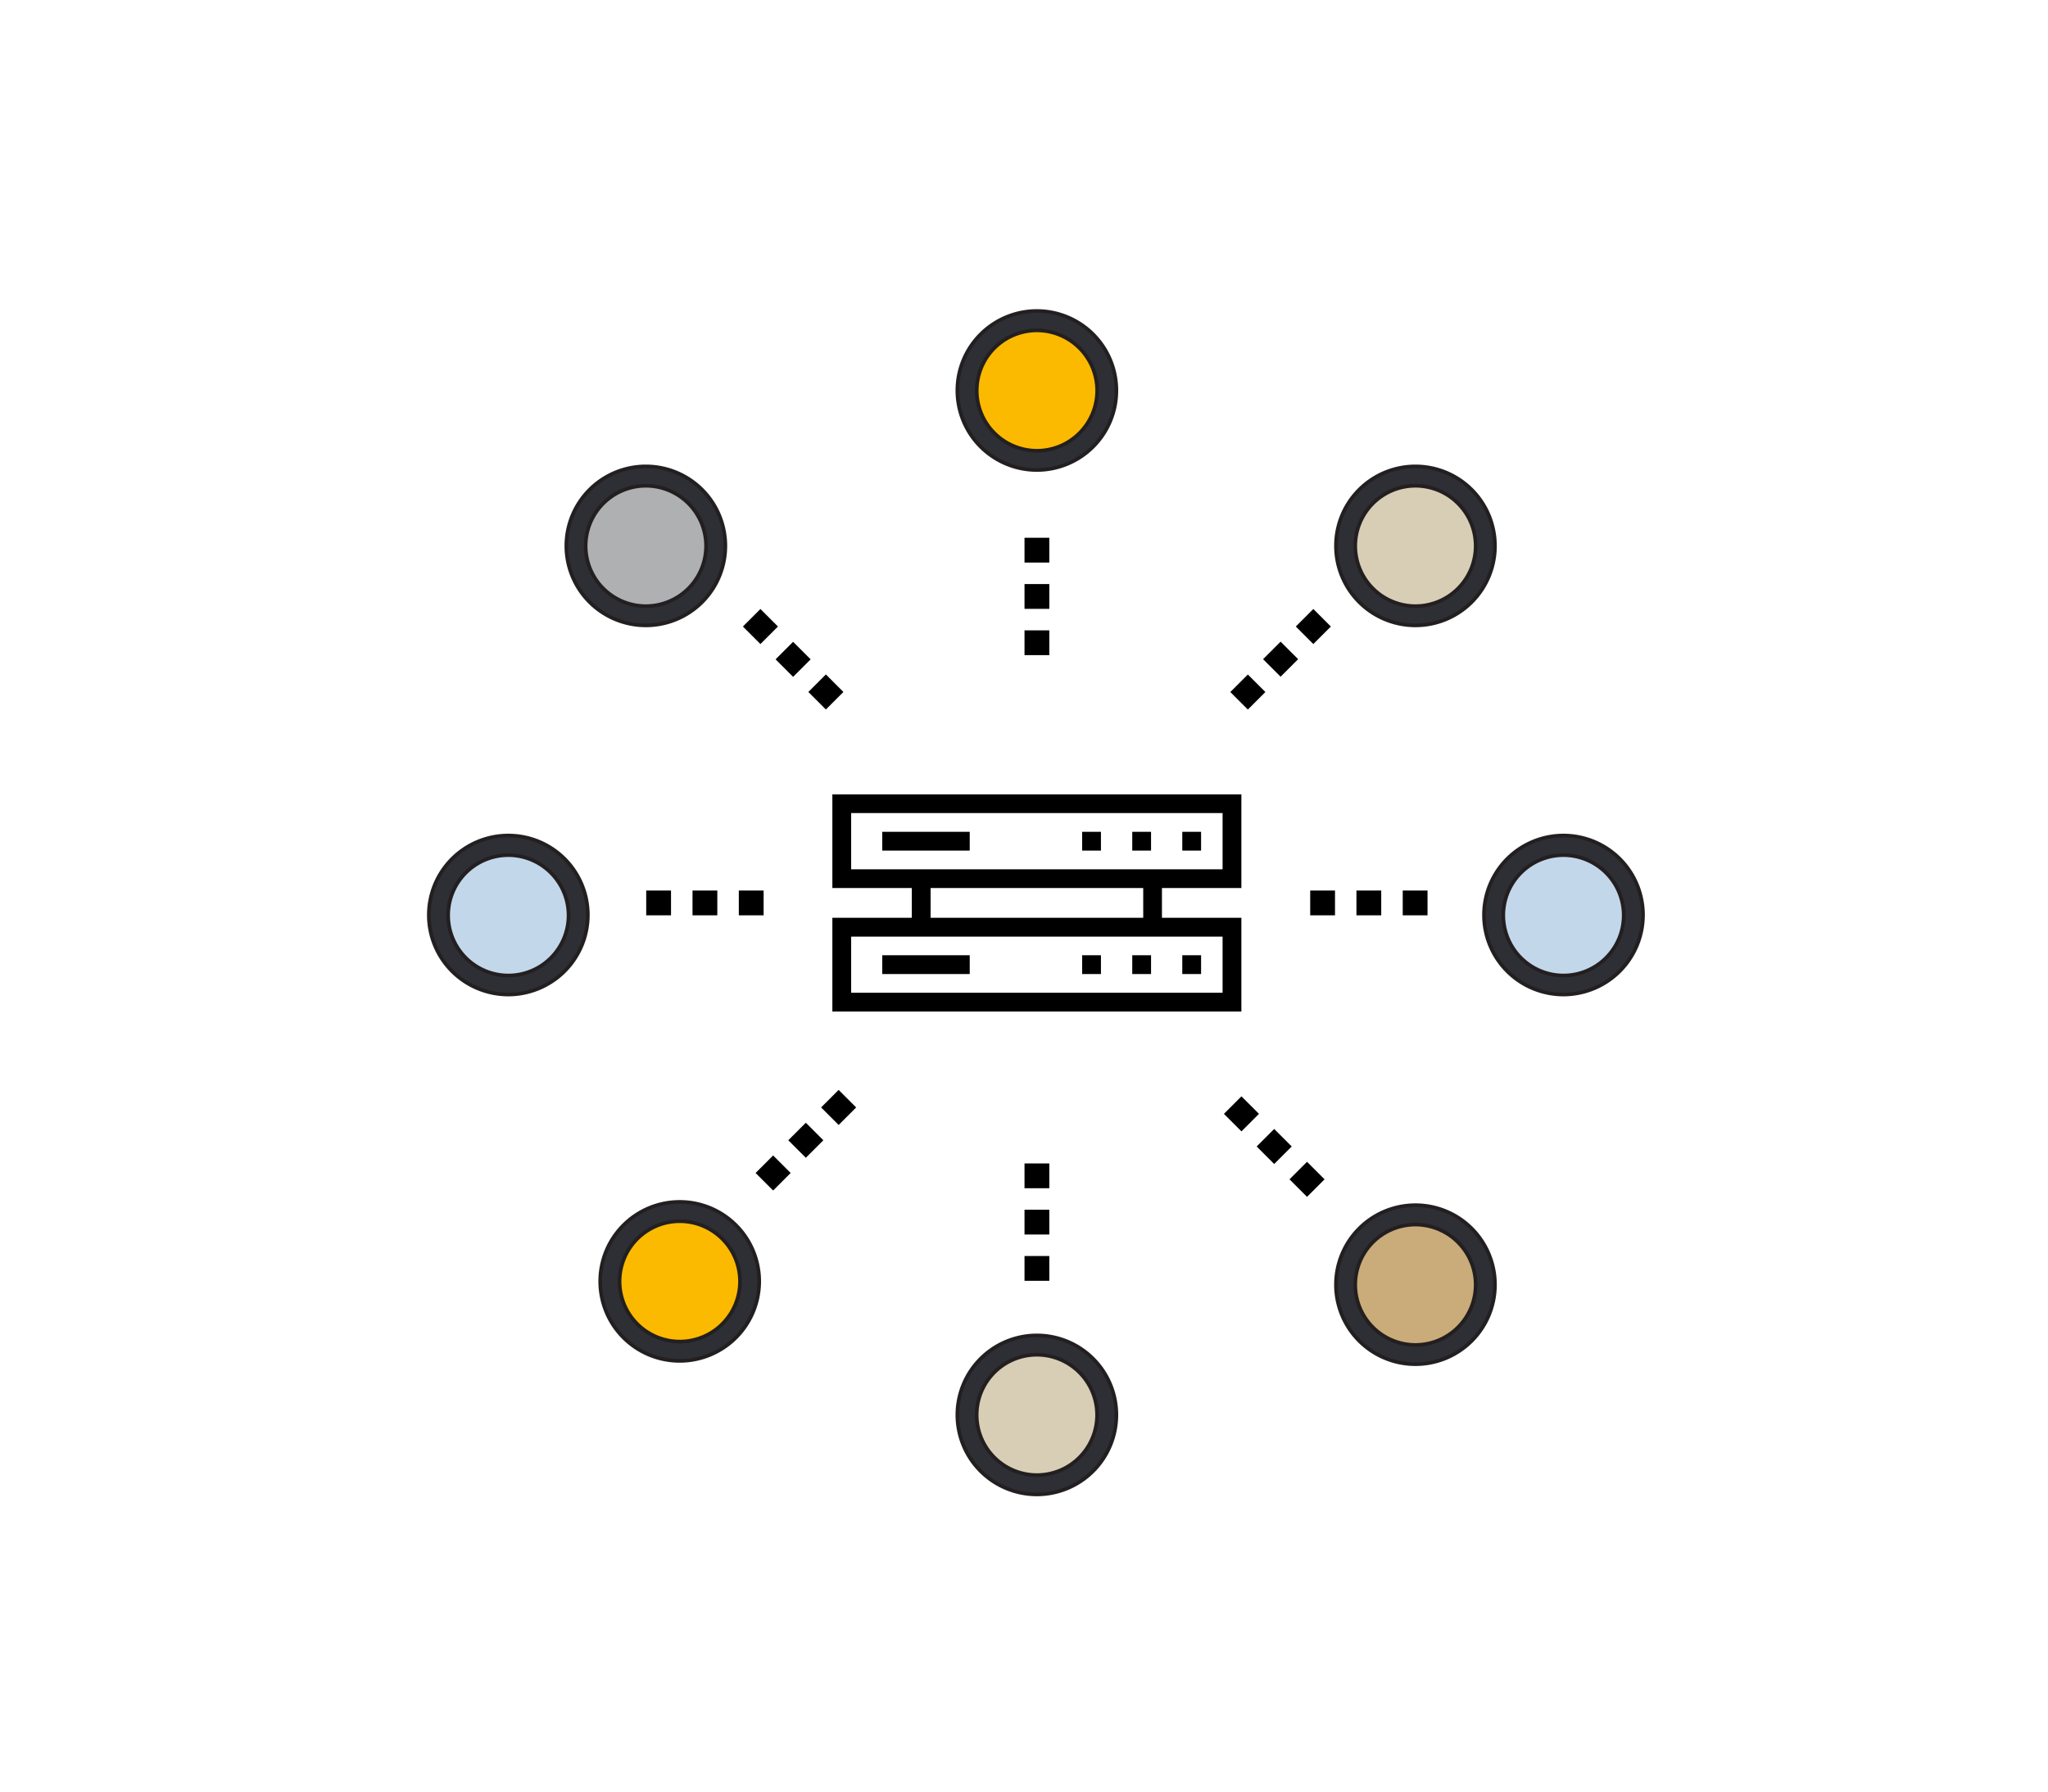 <svg xmlns="http://www.w3.org/2000/svg" viewBox="0 0 280 245"><defs><style>.cls-1{fill:#2e2e35;}.cls-1,.cls-2,.cls-3,.cls-4,.cls-5,.cls-6{stroke:#231f20;stroke-linecap:round;stroke-linejoin:round;stroke-width:0.5px;}.cls-2{fill:#fbba00;}.cls-3{fill:#c3d7ea;}.cls-4{fill:#d8ceb6;}.cls-5{fill:#afb0b2;}.cls-6{fill:#c9ac79;}</style></defs><title>SAP solutions7</title><g id="Layer_14" data-name="Layer 14"><rect x="140.07" y="79.87" width="3.39" height="3.39"/><rect x="140.07" y="86.2" width="3.39" height="3.39"/><rect x="140.07" y="73.54" width="3.39" height="3.39"/><rect x="111.22" y="92.93" width="3.39" height="3.39" transform="translate(-33.84 107.56) rotate(-45)"/><rect x="102.27" y="83.98" width="3.39" height="3.39" transform="translate(-30.13 98.61) rotate(-45)"/><rect x="106.74" y="88.46" width="3.39" height="3.39" transform="translate(-31.99 103.09) rotate(-45)"/><rect x="101.01" y="121.78" width="3.39" height="3.39"/><rect x="88.35" y="121.78" width="3.39" height="3.39"/><rect x="94.68" y="121.78" width="3.39" height="3.39"/><rect x="108.48" y="154.23" width="3.39" height="3.39" transform="translate(-77.99 123.58) rotate(-45)"/><rect x="104" y="158.71" width="3.39" height="3.39" transform="translate(-82.46 121.72) rotate(-45)"/><rect x="112.96" y="149.76" width="3.39" height="3.39" transform="translate(-73.51 125.42) rotate(-45)"/><rect x="140.07" y="171.76" width="3.39" height="3.39"/><rect x="140.07" y="165.43" width="3.39" height="3.39"/><rect x="140.07" y="159.1" width="3.39" height="3.39"/><rect x="177" y="159.58" width="3.39" height="3.39" transform="translate(-61.7 173.59) rotate(-45)"/><rect x="172.52" y="155.1" width="3.39" height="3.39" transform="translate(-59.85 169.14) rotate(-45.01)"/><rect x="168.04" y="150.63" width="3.39" height="3.39" transform="translate(-58 164.63) rotate(-45)"/><rect x="185.45" y="121.78" width="3.39" height="3.39"/><rect x="179.13" y="121.78" width="3.39" height="3.39"/><rect x="191.78" y="121.78" width="3.39" height="3.39"/><rect x="173.39" y="88.46" width="3.39" height="3.39" transform="translate(-12.46 150.23) rotate(-45.01)"/><rect x="177.86" y="83.98" width="3.39" height="3.39" transform="translate(-7.99 152.06) rotate(-45)"/><rect x="168.91" y="92.93" width="3.39" height="3.39" transform="translate(-16.94 148.36) rotate(-45)"/><path d="M169.72,121.44V108.63H113.8v12.81h10.86v4.07H113.8v12.82h55.92V125.51H158.86v-4.07Zm-53.35-10.25h50.78v7.69H116.37Zm50.78,24.57H116.37v-7.68h50.78ZM156.3,125.51H127.23v-4.07H156.3Z"/><rect x="147.95" y="113.75" width="2.57" height="2.57"/><rect x="154.8" y="113.75" width="2.57" height="2.57"/><rect x="161.64" y="113.75" width="2.57" height="2.57"/><rect x="120.62" y="113.75" width="11.96" height="2.57"/><rect x="147.95" y="130.63" width="2.57" height="2.57"/><rect x="161.64" y="130.63" width="2.57" height="2.57"/><rect x="154.8" y="130.63" width="2.57" height="2.57"/><rect x="120.62" y="130.63" width="11.96" height="2.57"/><path class="cls-1" d="M92.94,186.1a10.87,10.87,0,1,1,10.86-10.86A10.88,10.88,0,0,1,92.94,186.1Z"/><path class="cls-2" d="M92.94,167a8.23,8.23,0,1,0,8.23,8.23A8.24,8.24,0,0,0,92.94,167Z"/><path class="cls-1" d="M69.5,136a10.87,10.87,0,1,1,10.87-10.87A10.89,10.89,0,0,1,69.5,136Z"/><path class="cls-3" d="M69.5,116.94a8.23,8.23,0,1,0,8.23,8.23A8.24,8.24,0,0,0,69.5,116.94Z"/><path class="cls-1" d="M213.77,136a10.87,10.87,0,1,1,10.86-10.87A10.89,10.89,0,0,1,213.77,136Z"/><path class="cls-3" d="M213.77,116.94a8.23,8.23,0,1,0,8.22,8.23A8.24,8.24,0,0,0,213.77,116.94Z"/><path class="cls-1" d="M193.52,85.52a10.87,10.87,0,1,1,10.87-10.87A10.87,10.87,0,0,1,193.52,85.52Z"/><path class="cls-4" d="M193.52,66.43a8.23,8.23,0,1,0,8.23,8.22A8.23,8.23,0,0,0,193.52,66.43Z"/><path class="cls-1" d="M88.3,85.52A10.87,10.87,0,1,1,99.17,74.65,10.87,10.87,0,0,1,88.3,85.52Z"/><path class="cls-5" d="M88.3,66.43a8.23,8.23,0,1,0,8.23,8.22A8.23,8.23,0,0,0,88.3,66.43Z"/><path class="cls-1" d="M141.76,204.36a10.87,10.87,0,1,1,10.87-10.87A10.88,10.88,0,0,1,141.76,204.36Z"/><path class="cls-4" d="M141.76,185.26a8.23,8.23,0,1,0,8.23,8.23A8.24,8.24,0,0,0,141.76,185.26Z"/><path class="cls-1" d="M141.76,64.27a10.87,10.87,0,1,1,10.87-10.86A10.87,10.87,0,0,1,141.76,64.27Z"/><path class="cls-2" d="M141.76,45.18A8.23,8.23,0,1,0,150,53.41,8.24,8.24,0,0,0,141.76,45.18Z"/><path class="cls-1" d="M193.52,186.55a10.87,10.87,0,1,1,10.87-10.86A10.87,10.87,0,0,1,193.52,186.55Z"/><path class="cls-6" d="M193.52,167.46a8.23,8.23,0,1,0,8.23,8.23A8.24,8.24,0,0,0,193.52,167.46Z"/></g></svg>
